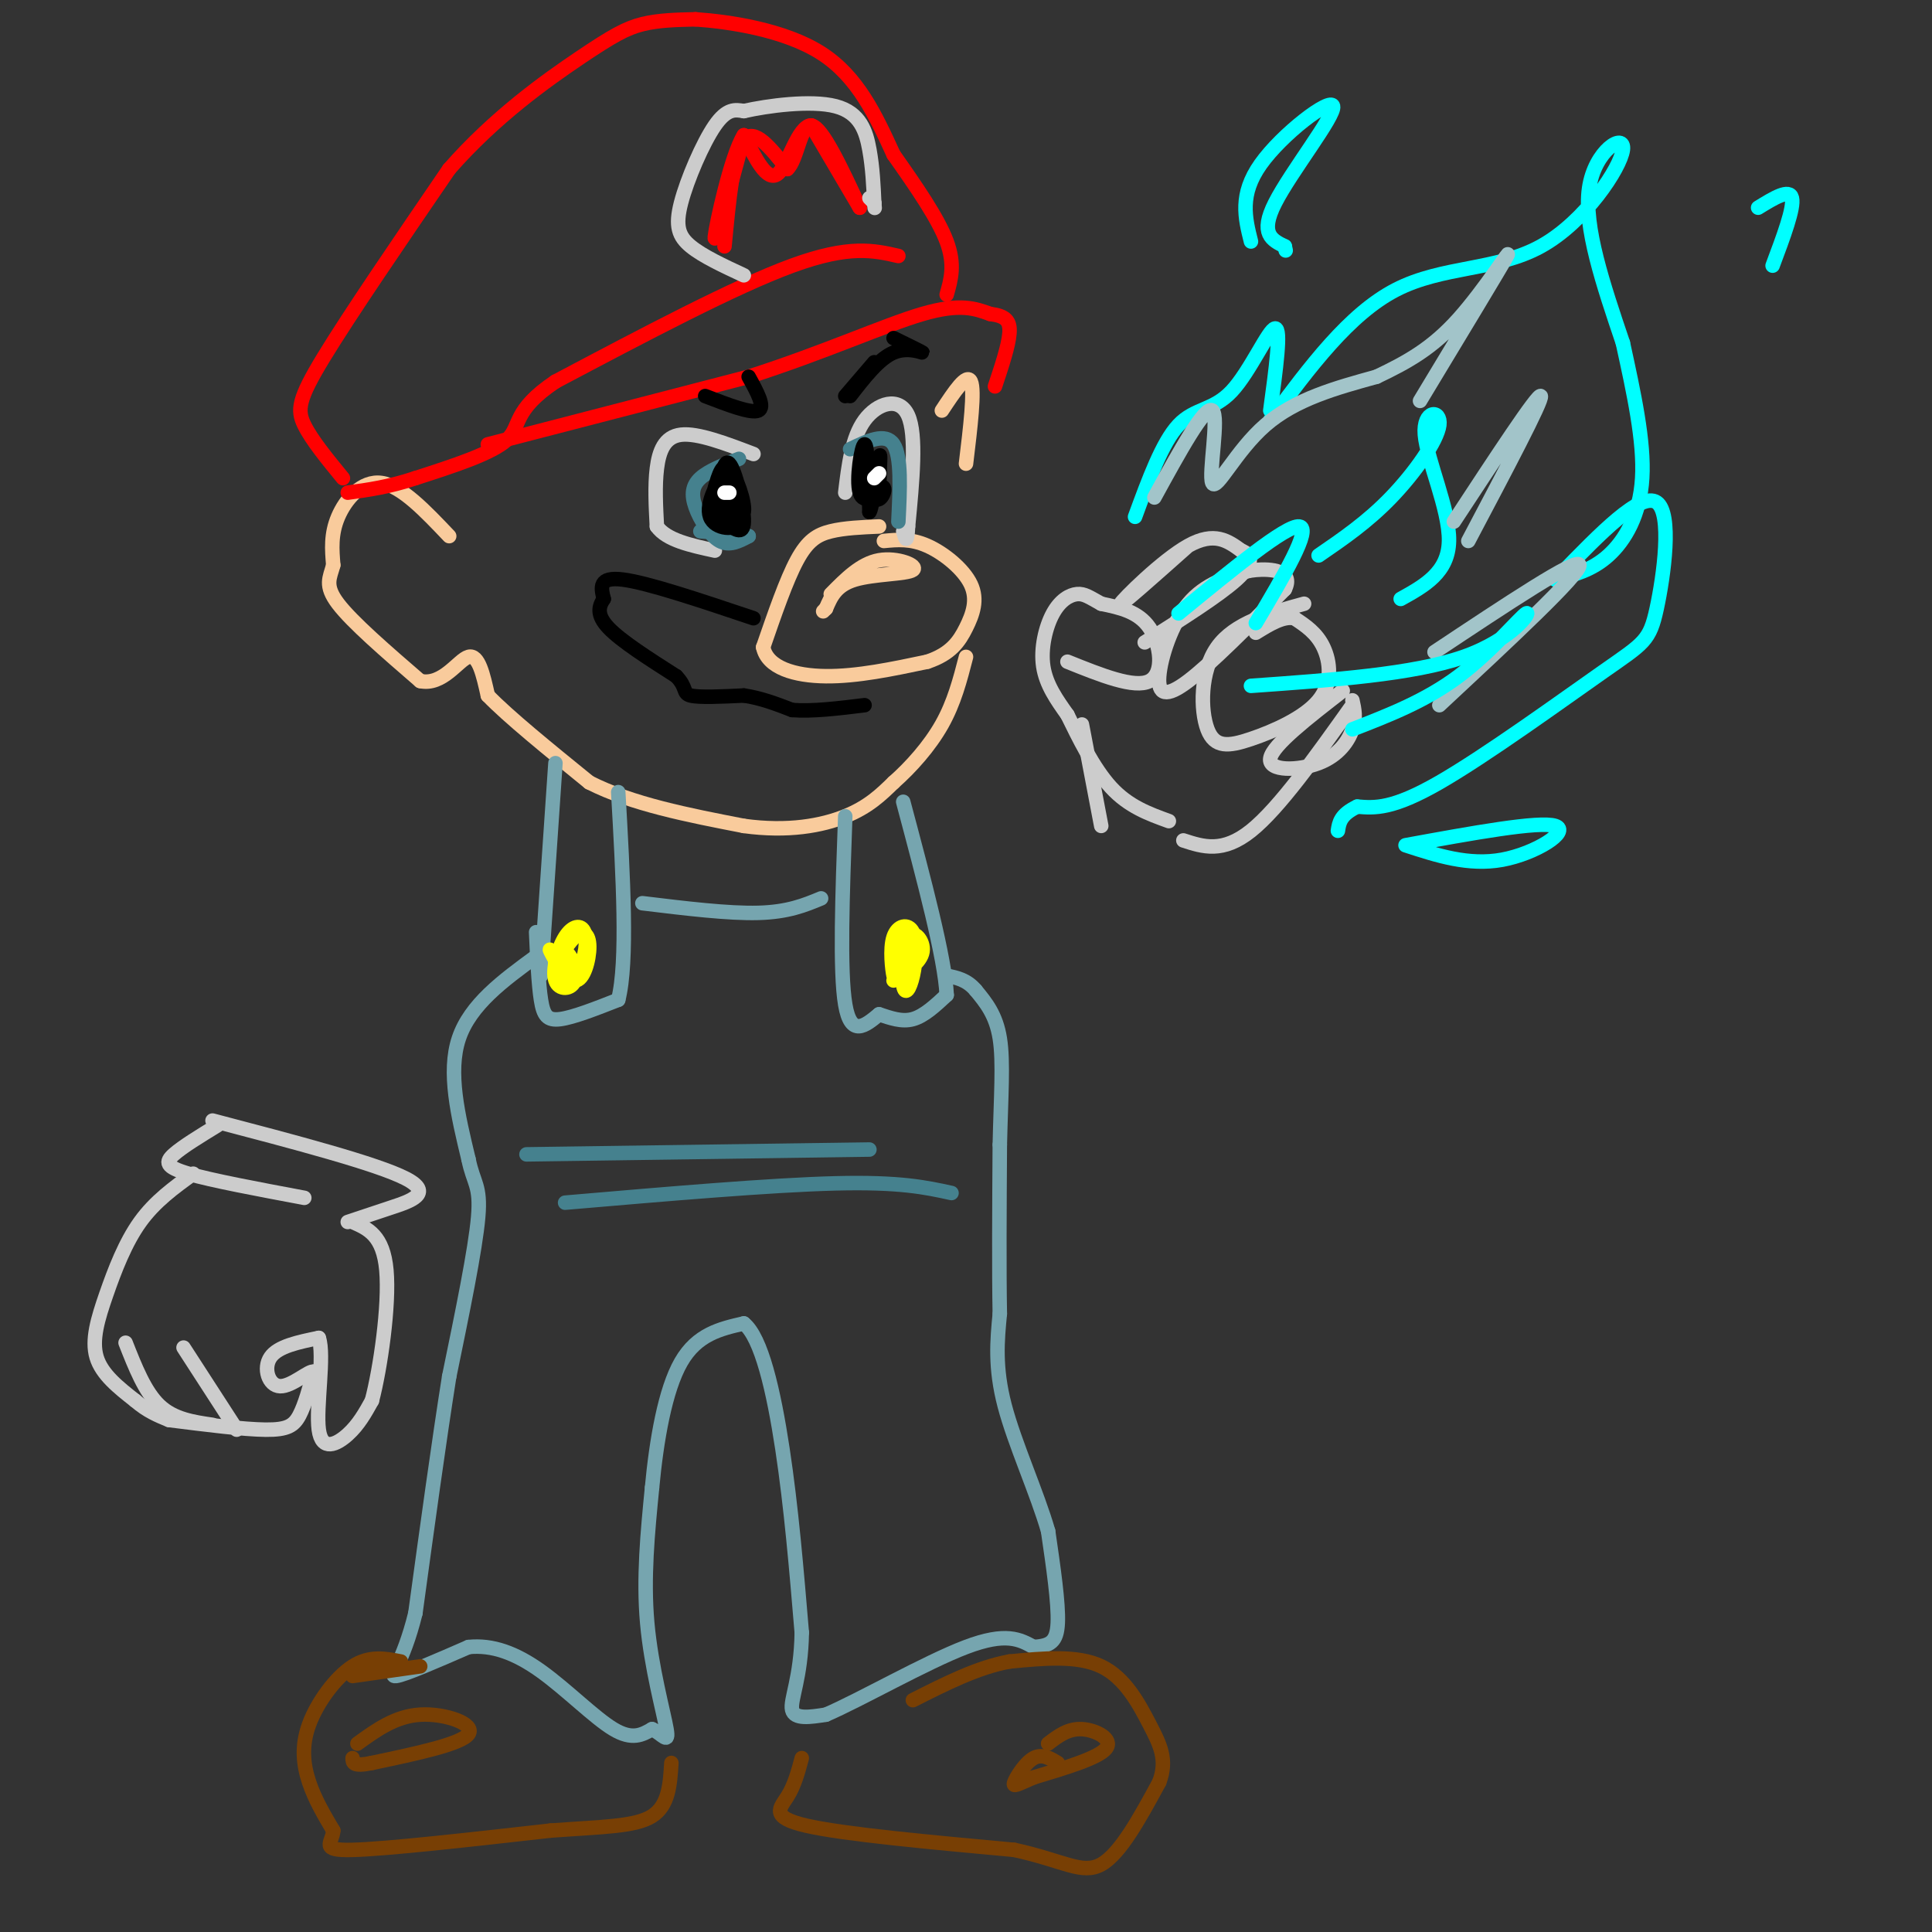 <svg viewBox='0 0 400 400' version='1.1' xmlns='http://www.w3.org/2000/svg' xmlns:xlink='http://www.w3.org/1999/xlink'><rect x="0" y="0" width="400" height="400" fill="#333333" stroke="none"/><g fill='none' stroke='#000000' stroke-width='3' stroke-linecap='round' stroke-linejoin='round'><path d='M156,128c-10.917,-3.667 -21.833,-7.333 -27,-8c-5.167,-0.667 -4.583,1.667 -4,4'/><path d='M125,124c-1.022,1.511 -1.578,3.289 1,6c2.578,2.711 8.289,6.356 14,10'/><path d='M140,140c2.356,2.444 1.244,3.556 3,4c1.756,0.444 6.378,0.222 11,0'/><path d='M154,144c3.500,0.500 6.750,1.750 10,3'/><path d='M164,147c4.167,0.333 9.583,-0.333 15,-1'/></g>
<g fill='none' stroke='#f9cb9c' stroke-width='3' stroke-linecap='round' stroke-linejoin='round'><path d='M182,109c-3.600,0.156 -7.200,0.311 -10,1c-2.800,0.689 -4.800,1.911 -7,6c-2.200,4.089 -4.600,11.044 -7,18'/><path d='M158,134c0.867,4.267 6.533,5.933 13,6c6.467,0.067 13.733,-1.467 21,-3'/><path d='M192,137c4.885,-1.628 6.598,-4.199 8,-7c1.402,-2.801 2.493,-5.831 1,-9c-1.493,-3.169 -5.569,-6.477 -9,-8c-3.431,-1.523 -6.215,-1.262 -9,-1'/><path d='M93,111c-4.933,-5.200 -9.867,-10.400 -14,-11c-4.133,-0.600 -7.467,3.400 -9,7c-1.533,3.600 -1.267,6.800 -1,10'/><path d='M69,117c-0.689,2.622 -1.911,4.178 1,8c2.911,3.822 9.956,9.911 17,16'/><path d='M87,141c4.689,1.022 7.911,-4.422 10,-5c2.089,-0.578 3.044,3.711 4,8'/><path d='M101,144c4.167,4.333 12.583,11.167 21,18'/><path d='M122,162c8.833,4.500 20.417,6.750 32,9'/><path d='M154,171c9.200,1.267 16.200,-0.067 21,-2c4.800,-1.933 7.400,-4.467 10,-7'/><path d='M185,162c3.556,-3.133 7.444,-7.467 10,-12c2.556,-4.533 3.778,-9.267 5,-14'/><path d='M195,85c2.583,-3.917 5.167,-7.833 6,-6c0.833,1.833 -0.083,9.417 -1,17'/></g>
<g fill='none' stroke='#cccccc' stroke-width='3' stroke-linecap='round' stroke-linejoin='round'><path d='M221,137c6.956,2.800 13.911,5.600 17,4c3.089,-1.600 2.311,-7.600 0,-11c-2.311,-3.400 -6.156,-4.200 -10,-5'/><path d='M228,125c-2.424,-1.325 -3.485,-2.139 -5,-2c-1.515,0.139 -3.485,1.230 -5,4c-1.515,2.770 -2.576,7.220 -2,11c0.576,3.780 2.788,6.890 5,10'/><path d='M221,148c2.244,4.578 5.356,11.022 9,15c3.644,3.978 7.822,5.489 12,7'/><path d='M246,113c-7.222,6.422 -14.444,12.844 -14,12c0.444,-0.844 8.556,-8.956 14,-12c5.444,-3.044 8.222,-1.022 11,1'/><path d='M257,114c2.333,0.911 2.667,2.689 -1,6c-3.667,3.311 -11.333,8.156 -19,13'/><path d='M259,118c-4.756,1.405 -9.512,2.810 -13,7c-3.488,4.190 -5.708,11.167 -6,15c-0.292,3.833 1.345,4.524 6,1c4.655,-3.524 12.327,-11.262 20,-19'/><path d='M266,122c2.000,-3.933 -3.000,-4.267 -6,-4c-3.000,0.267 -4.000,1.133 -5,2'/><path d='M270,125c-7.217,1.983 -14.434,3.967 -18,9c-3.566,5.033 -3.480,13.117 -2,17c1.480,3.883 4.356,3.567 9,2c4.644,-1.567 11.058,-4.383 14,-8c2.942,-3.617 2.412,-8.033 1,-11c-1.412,-2.967 -3.706,-4.483 -6,-6'/><path d='M268,128c-2.333,-0.500 -5.167,1.250 -8,3'/><path d='M278,143c-7.262,5.631 -14.524,11.262 -15,14c-0.476,2.738 5.833,2.583 10,1c4.167,-1.583 6.190,-4.595 7,-7c0.810,-2.405 0.405,-4.202 0,-6'/><path d='M280,146c-7.583,10.667 -15.167,21.333 -21,26c-5.833,4.667 -9.917,3.333 -14,2'/><path d='M224,150c0.000,0.000 4.000,21.000 4,21'/><path d='M45,233c-3.600,2.200 -7.200,4.400 -9,6c-1.800,1.600 -1.800,2.600 3,4c4.800,1.400 14.400,3.200 24,5'/><path d='M44,232c17.022,4.467 34.044,8.933 40,12c5.956,3.067 0.844,4.733 -3,6c-3.844,1.267 -6.422,2.133 -9,3'/><path d='M40,243c-3.964,2.863 -7.929,5.726 -11,10c-3.071,4.274 -5.250,9.958 -7,15c-1.750,5.042 -3.071,9.440 -2,13c1.071,3.560 4.536,6.280 8,9'/><path d='M28,290c2.500,2.167 4.750,3.083 7,4'/><path d='M26,278c2.000,5.083 4.000,10.167 7,13c3.000,2.833 7.000,3.417 11,4'/><path d='M38,279c0.000,0.000 11.000,17.000 11,17'/><path d='M35,294c7.733,0.978 15.467,1.956 20,2c4.533,0.044 5.867,-0.844 7,-3c1.133,-2.156 2.067,-5.578 3,-9'/><path d='M65,284c-0.881,-0.405 -4.583,3.083 -7,3c-2.417,-0.083 -3.548,-3.738 -2,-6c1.548,-2.262 5.774,-3.131 10,-4'/><path d='M66,277c1.250,3.536 -0.625,14.375 0,19c0.625,4.625 3.750,3.036 6,1c2.250,-2.036 3.625,-4.518 5,-7'/><path d='M77,290c1.756,-6.644 3.644,-19.756 3,-27c-0.644,-7.244 -3.822,-8.622 -7,-10'/></g>
<g fill='none' stroke='#ff0000' stroke-width='3' stroke-linecap='round' stroke-linejoin='round'><path d='M101,92c0.000,0.000 54.000,-14.000 54,-14'/><path d='M155,78c15.778,-5.067 28.222,-10.733 36,-13c7.778,-2.267 10.889,-1.133 14,0'/><path d='M205,65c3.200,0.400 4.200,1.400 4,4c-0.200,2.600 -1.600,6.800 -3,11'/><path d='M186,53c-5.083,-1.167 -10.167,-2.333 -22,2c-11.833,4.333 -30.417,14.167 -49,24'/><path d='M115,79c-9.000,6.044 -7.000,9.156 -10,12c-3.000,2.844 -11.000,5.422 -19,8'/><path d='M86,99c-5.500,1.833 -9.750,2.417 -14,3'/><path d='M71,99c-3.244,-3.956 -6.489,-7.911 -8,-11c-1.511,-3.089 -1.289,-5.311 4,-14c5.289,-8.689 15.644,-23.844 26,-39'/><path d='M93,35c9.488,-10.833 20.208,-18.417 27,-23c6.792,-4.583 9.655,-6.167 13,-7c3.345,-0.833 7.173,-0.917 11,-1'/><path d='M144,4c6.822,0.467 18.378,2.133 26,7c7.622,4.867 11.311,12.933 15,21'/><path d='M185,32c4.778,6.778 9.222,13.222 11,18c1.778,4.778 0.889,7.889 0,11'/><path d='M150,51c0.917,-9.667 1.833,-19.333 4,-22c2.167,-2.667 5.583,1.667 9,6'/><path d='M163,35c2.067,-1.822 2.733,-9.378 5,-9c2.267,0.378 6.133,8.689 10,17'/><path d='M178,43c0.000,0.000 -5.000,-8.500 -10,-17'/><path d='M168,26c-2.800,-0.067 -4.800,8.267 -7,10c-2.200,1.733 -4.600,-3.133 -7,-8'/><path d='M154,28c-2.644,4.178 -5.756,18.622 -6,21c-0.244,2.378 2.378,-7.311 5,-17'/></g>
<g fill='none' stroke='#cccccc' stroke-width='3' stroke-linecap='round' stroke-linejoin='round'><path d='M154,57c-4.250,-1.976 -8.500,-3.952 -11,-6c-2.500,-2.048 -3.250,-4.167 -2,-9c1.250,-4.833 4.500,-12.381 7,-16c2.500,-3.619 4.250,-3.310 6,-3'/><path d='M154,23c4.821,-1.095 13.875,-2.333 19,-1c5.125,1.333 6.321,5.238 7,9c0.679,3.762 0.839,7.381 1,11'/><path d='M181,42c0.167,1.833 0.083,0.917 0,0'/><path d='M180,41c0.000,0.000 1.000,1.000 1,1'/></g>
<g fill='none' stroke='#76a5af' stroke-width='3' stroke-linecap='round' stroke-linejoin='round'><path d='M115,158c0.000,0.000 -3.000,44.000 -3,44'/><path d='M111,193c0.244,5.378 0.489,10.756 1,14c0.511,3.244 1.289,4.356 4,4c2.711,-0.356 7.356,-2.178 12,-4'/><path d='M128,207c2.000,-7.833 1.000,-25.417 0,-43'/><path d='M175,169c-0.583,16.083 -1.167,32.167 0,39c1.167,6.833 4.083,4.417 7,2'/><path d='M182,210c2.333,0.756 4.667,1.644 7,1c2.333,-0.644 4.667,-2.822 7,-5'/><path d='M196,206c-0.333,-7.500 -4.667,-23.750 -9,-40'/><path d='M133,187c8.917,1.083 17.833,2.167 24,2c6.167,-0.167 9.583,-1.583 13,-3'/><path d='M111,198c-6.833,5.000 -13.667,10.000 -16,17c-2.333,7.000 -0.167,16.000 2,25'/><path d='M97,240c1.022,5.089 2.578,5.311 2,12c-0.578,6.689 -3.289,19.844 -6,33'/><path d='M93,285c-2.167,13.667 -4.583,31.333 -7,49'/><path d='M86,334c-2.644,10.778 -5.756,13.222 -4,13c1.756,-0.222 8.378,-3.111 15,-6'/><path d='M97,341c4.917,-0.512 9.708,1.208 15,5c5.292,3.792 11.083,9.655 15,12c3.917,2.345 5.958,1.173 8,0'/><path d='M135,358c2.167,0.976 3.583,3.417 3,0c-0.583,-3.417 -3.167,-12.690 -4,-22c-0.833,-9.310 0.083,-18.655 1,-28'/><path d='M135,308c0.911,-9.778 2.689,-20.222 6,-26c3.311,-5.778 8.156,-6.889 13,-8'/><path d='M154,274c3.622,2.844 6.178,13.956 8,26c1.822,12.044 2.911,25.022 4,38'/><path d='M166,338c-0.133,9.422 -2.467,13.978 -2,16c0.467,2.022 3.733,1.511 7,1'/><path d='M171,355c6.911,-2.956 20.689,-10.844 29,-14c8.311,-3.156 11.156,-1.578 14,0'/><path d='M214,341c3.378,-0.267 4.822,-0.933 5,-5c0.178,-4.067 -0.911,-11.533 -2,-19'/><path d='M217,317c-2.267,-7.889 -6.933,-18.111 -9,-26c-2.067,-7.889 -1.533,-13.444 -1,-19'/><path d='M207,272c-0.167,-9.000 -0.083,-22.000 0,-35'/><path d='M207,237c0.222,-9.889 0.778,-17.111 0,-22c-0.778,-4.889 -2.889,-7.444 -5,-10'/><path d='M202,205c-1.833,-2.167 -3.917,-2.583 -6,-3'/></g>
<g fill='none' stroke='#ffff00' stroke-width='3' stroke-linecap='round' stroke-linejoin='round'><path d='M119,200c-1.822,0.504 -3.644,1.008 -4,0c-0.356,-1.008 0.753,-3.527 2,-3c1.247,0.527 2.632,4.100 2,6c-0.632,1.900 -3.280,2.128 -4,0c-0.720,-2.128 0.487,-6.612 2,-9c1.513,-2.388 3.330,-2.681 4,-1c0.670,1.681 0.191,5.338 -1,7c-1.191,1.662 -3.096,1.331 -5,1'/><path d='M115,201c-0.075,-1.410 2.237,-5.436 4,-7c1.763,-1.564 2.978,-0.667 3,2c0.022,2.667 -1.148,7.103 -3,7c-1.852,-0.103 -4.386,-4.744 -5,-6c-0.614,-1.256 0.693,0.872 2,3'/><path d='M185,198c0.117,2.504 0.234,5.007 0,4c-0.234,-1.007 -0.820,-5.525 0,-8c0.820,-2.475 3.044,-2.908 4,-1c0.956,1.908 0.643,6.158 0,9c-0.643,2.842 -1.616,4.277 -2,2c-0.384,-2.277 -0.180,-8.267 1,-10c1.180,-1.733 3.337,0.791 3,3c-0.337,2.209 -3.169,4.105 -6,6'/></g>
<g fill='none' stroke='#45818e' stroke-width='3' stroke-linecap='round' stroke-linejoin='round'><path d='M109,239c0.000,0.000 71.000,-1.000 71,-1'/><path d='M117,249c21.333,-1.833 42.667,-3.667 56,-4c13.333,-0.333 18.667,0.833 24,2'/></g>
<g fill='none' stroke='#783f04' stroke-width='3' stroke-linecap='round' stroke-linejoin='round'><path d='M83,344c-3.238,-0.637 -6.476,-1.274 -10,1c-3.524,2.274 -7.333,7.458 -9,12c-1.667,4.542 -1.190,8.440 0,12c1.190,3.560 3.095,6.780 5,10'/><path d='M69,379c-0.156,2.622 -3.044,4.178 4,4c7.044,-0.178 24.022,-2.089 41,-4'/><path d='M114,379c10.867,-0.800 17.533,-0.800 21,-3c3.467,-2.200 3.733,-6.600 4,-11'/><path d='M73,347c0.000,0.000 14.000,-2.000 14,-2'/><path d='M166,364c-0.756,2.822 -1.511,5.644 -3,8c-1.489,2.356 -3.711,4.244 4,6c7.711,1.756 25.356,3.378 43,5'/><path d='M210,383c10.156,2.200 14.044,5.200 18,3c3.956,-2.200 7.978,-9.600 12,-17'/><path d='M240,369c1.774,-4.643 0.208,-7.750 -2,-12c-2.208,-4.250 -5.060,-9.643 -10,-12c-4.940,-2.357 -11.970,-1.679 -19,-1'/><path d='M209,344c-6.500,1.167 -13.250,4.583 -20,8'/></g>
<g fill='none' stroke='#cccccc' stroke-width='3' stroke-linecap='round' stroke-linejoin='round'><path d='M156,94c-5.778,-2.200 -11.556,-4.400 -15,-4c-3.444,0.400 -4.556,3.400 -5,7c-0.444,3.600 -0.222,7.800 0,12'/><path d='M136,109c2.000,2.833 7.000,3.917 12,5'/></g>
<g fill='none' stroke='#45818e' stroke-width='3' stroke-linecap='round' stroke-linejoin='round'><path d='M153,95c-3.155,1.226 -6.310,2.452 -8,4c-1.690,1.548 -1.917,3.417 -1,6c0.917,2.583 2.976,5.881 5,7c2.024,1.119 4.012,0.060 6,-1'/><path d='M155,111c-0.667,-0.333 -5.333,-0.667 -10,-1'/></g>
<g fill='none' stroke='#000000' stroke-width='3' stroke-linecap='round' stroke-linejoin='round'><path d='M148,101c0.807,-2.718 1.614,-5.437 3,-4c1.386,1.437 3.352,7.029 3,9c-0.352,1.971 -3.022,0.322 -4,-3c-0.978,-3.322 -0.263,-8.318 1,-7c1.263,1.318 3.075,8.948 3,12c-0.075,3.052 -2.038,1.526 -4,0'/><path d='M150,108c-1.485,-1.697 -3.196,-5.938 -2,-6c1.196,-0.062 5.300,4.056 5,6c-0.300,1.944 -5.004,1.716 -6,-1c-0.996,-2.716 1.715,-7.919 3,-8c1.285,-0.081 1.142,4.959 1,10'/></g>
<g fill='none' stroke='#cccccc' stroke-width='3' stroke-linecap='round' stroke-linejoin='round'><path d='M175,102c0.689,-5.711 1.378,-11.422 4,-15c2.622,-3.578 7.178,-5.022 9,-1c1.822,4.022 0.911,13.511 0,23'/><path d='M188,109c-0.167,4.000 -0.583,2.500 -1,1'/></g>
<g fill='none' stroke='#45818e' stroke-width='3' stroke-linecap='round' stroke-linejoin='round'><path d='M176,93c3.667,-1.750 7.333,-3.500 9,-1c1.667,2.500 1.333,9.250 1,16'/></g>
<g fill='none' stroke='#000000' stroke-width='3' stroke-linecap='round' stroke-linejoin='round'><path d='M178,102c2.284,-0.921 4.568,-1.842 5,-1c0.432,0.842 -0.988,3.446 -2,2c-1.012,-1.446 -1.617,-6.943 -1,-8c0.617,-1.057 2.454,2.325 2,5c-0.454,2.675 -3.199,4.643 -4,2c-0.801,-2.643 0.343,-9.898 1,-10c0.657,-0.102 0.829,6.949 1,14'/><path d='M180,106c0.600,-0.489 1.600,-8.711 2,-11c0.400,-2.289 0.200,1.356 0,5'/><path d='M182,99c0.000,0.000 0.000,4.000 0,4'/><path d='M155,78c1.750,3.167 3.500,6.333 2,7c-1.500,0.667 -6.250,-1.167 -11,-3'/><path d='M175,82c0.000,0.000 6.000,-7.000 6,-7'/><path d='M176,82c3.000,-3.867 6.000,-7.733 9,-9c3.000,-1.267 6.000,0.067 6,0c0.000,-0.067 -3.000,-1.533 -6,-3'/></g>
<g fill='none' stroke='#ffffff' stroke-width='3' stroke-linecap='round' stroke-linejoin='round'><path d='M150,102c0.000,0.000 1.000,0.000 1,0'/><path d='M181,99c0.000,0.000 1.000,-1.000 1,-1'/></g>
<g fill='none' stroke='#f9cb9c' stroke-width='3' stroke-linecap='round' stroke-linejoin='round'><path d='M172,123c3.113,-3.161 6.226,-6.321 10,-7c3.774,-0.679 8.208,1.125 7,2c-1.208,0.875 -8.060,0.821 -12,2c-3.940,1.179 -4.970,3.589 -6,6'/><path d='M171,126c-1.000,1.000 -0.500,0.500 0,0'/></g>
<g fill='none' stroke='#783f04' stroke-width='3' stroke-linecap='round' stroke-linejoin='round'><path d='M74,361c3.933,-2.844 7.867,-5.689 13,-6c5.133,-0.311 11.467,1.911 10,4c-1.467,2.089 -10.733,4.044 -20,6'/><path d='M77,365c-4.000,0.833 -4.000,-0.083 -4,-1'/><path d='M217,361c2.067,-1.578 4.133,-3.156 7,-3c2.867,0.156 6.533,2.044 5,4c-1.533,1.956 -8.267,3.978 -15,6'/><path d='M214,368c-3.405,1.464 -4.417,2.125 -4,1c0.417,-1.125 2.262,-4.036 4,-5c1.738,-0.964 3.369,0.018 5,1'/></g>
<g fill='none' stroke='#00ffff' stroke-width='3' stroke-linecap='round' stroke-linejoin='round'><path d='M235,107c2.833,-7.726 5.667,-15.452 9,-19c3.333,-3.548 7.167,-2.917 11,-7c3.833,-4.083 7.667,-12.881 9,-13c1.333,-0.119 0.167,8.440 -1,17'/><path d='M263,87c8.174,-11.011 16.348,-22.022 26,-27c9.652,-4.978 20.783,-3.922 30,-9c9.217,-5.078 16.520,-16.290 17,-20c0.480,-3.710 -5.863,0.083 -7,8c-1.137,7.917 2.931,19.959 7,32'/><path d='M336,71c2.274,10.393 4.458,20.375 4,28c-0.458,7.625 -3.560,12.893 -7,16c-3.440,3.107 -7.220,4.054 -11,5'/><path d='M323,119c8.364,-8.612 16.727,-17.225 20,-15c3.273,2.225 1.455,15.287 0,22c-1.455,6.713 -2.545,7.077 -11,13c-8.455,5.923 -24.273,17.407 -34,23c-9.727,5.593 -13.364,5.297 -17,5'/><path d='M281,167c-3.500,1.667 -3.750,3.333 -4,5'/><path d='M273,115c5.061,-3.469 10.121,-6.938 15,-12c4.879,-5.062 9.576,-11.718 10,-15c0.424,-3.282 -3.424,-3.191 -3,2c0.424,5.191 5.121,15.483 5,22c-0.121,6.517 -5.061,9.258 -10,12'/></g>
<g fill='none' stroke='#a2c4c9' stroke-width='3' stroke-linecap='round' stroke-linejoin='round'><path d='M239,103c5.262,-9.601 10.524,-19.202 12,-18c1.476,1.202 -0.833,13.208 0,15c0.833,1.792 4.810,-6.631 11,-12c6.190,-5.369 14.595,-7.685 23,-10'/><path d='M285,78c6.595,-3.131 11.583,-5.958 17,-12c5.417,-6.042 11.262,-15.298 10,-13c-1.262,2.298 -9.631,16.149 -18,30'/><path d='M297,135c14.917,-9.917 29.833,-19.833 30,-18c0.167,1.833 -14.417,15.417 -29,29'/><path d='M301,108c8.750,-13.333 17.500,-26.667 18,-26c0.500,0.667 -7.250,15.333 -15,30'/></g>
<g fill='none' stroke='#00ffff' stroke-width='3' stroke-linecap='round' stroke-linejoin='round'><path d='M244,127c11.167,-9.167 22.333,-18.333 25,-18c2.667,0.333 -3.167,10.167 -9,20'/><path d='M259,142c16.839,-1.196 33.679,-2.393 44,-6c10.321,-3.607 14.125,-9.625 13,-9c-1.125,0.625 -7.179,7.893 -14,13c-6.821,5.107 -14.411,8.054 -22,11'/><path d='M291,175c13.867,-2.533 27.733,-5.067 31,-4c3.267,1.067 -4.067,5.733 -11,7c-6.933,1.267 -13.467,-0.867 -20,-3'/><path d='M259,50c-1.220,-4.863 -2.440,-9.726 2,-16c4.440,-6.274 14.542,-13.958 15,-12c0.458,1.958 -8.726,13.560 -12,20c-3.274,6.440 -0.637,7.720 2,9'/><path d='M266,51c0.333,1.500 0.167,0.750 0,0'/><path d='M364,43c3.250,-2.000 6.500,-4.000 7,-2c0.500,2.000 -1.750,8.000 -4,14'/></g>
</svg>